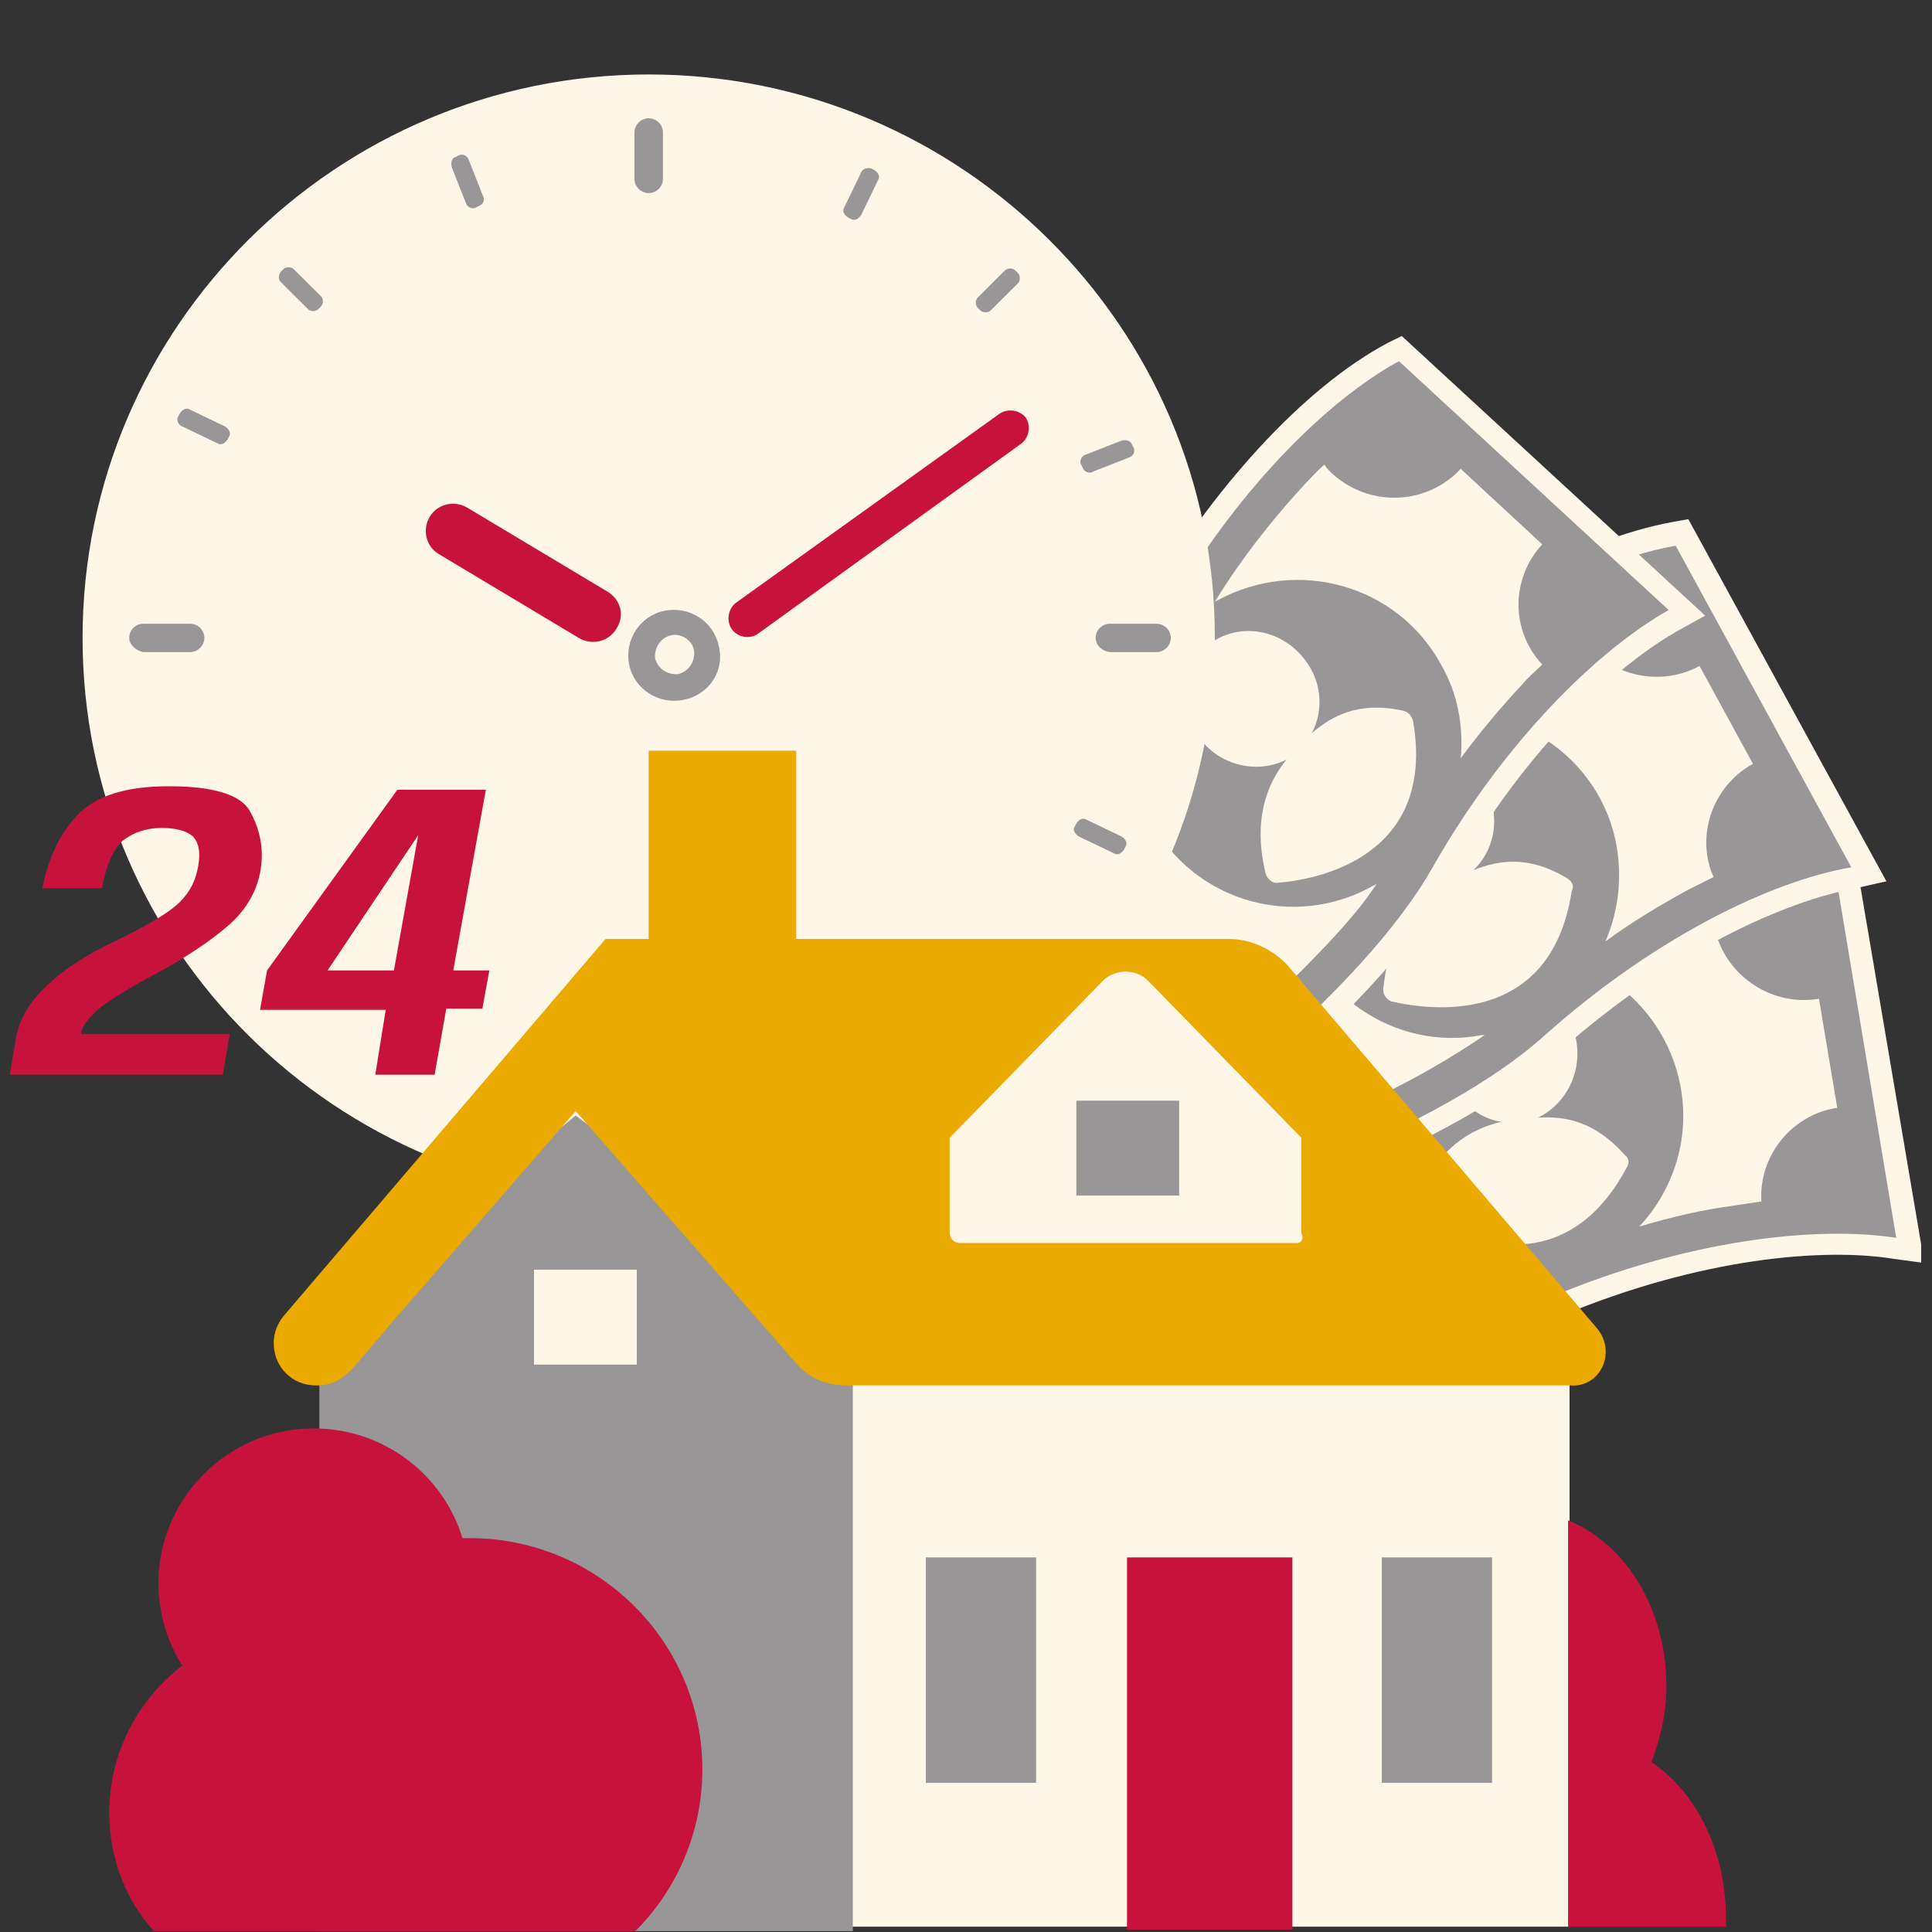 <?xml version="1.0" encoding="UTF-8"?>
<svg xmlns="http://www.w3.org/2000/svg" width="121" height="121" viewBox="0 0 121 121" fill="none">
  <rect x="0" y="0" width="121" height="121" fill="#333333" stroke="none"/>
  <g clip-path="url(#clip0_68_782)">
    <path d="M118.584 78.839C114.273 78.138 106.53 78.751 97.731 82.429C89.197 86.019 75.207 85.757 74.591 85.669H73.447L69.224 60.361H70.896C71.072 60.361 84.798 60.624 92.892 57.297C100.811 53.969 109.346 52.568 115.241 53.531L116.208 53.706L120.52 79.101L118.584 78.839Z" fill="#FEF6E7"></path>
    <path d="M74.679 84.355C74.679 84.355 88.845 84.706 97.204 81.203C105.562 77.7 113.657 76.737 118.76 77.525L114.977 54.844C109.962 54.056 101.867 55.019 93.42 58.522C84.974 62.025 70.896 61.675 70.896 61.675L74.679 84.355Z" fill="#989696"></path>
    <path d="M115.065 69.381L113.921 62.551C110.841 63.076 107.85 60.974 107.322 57.822C107.322 57.559 107.234 57.384 107.234 57.121C106.618 57.121 106.09 57.297 105.474 57.384C102.571 57.91 99.491 58.698 96.5 59.748C96.588 59.748 96.588 59.748 96.676 59.748C102.307 60.624 106.178 65.878 105.298 71.483C104.946 73.585 103.979 75.423 102.659 76.825C104.682 76.212 106.618 75.774 108.554 75.511C109.17 75.423 109.698 75.336 110.314 75.248C110.138 72.446 112.161 69.819 115.065 69.381ZM84.886 68.243C85.238 65.966 86.382 64.039 87.877 62.551C87.173 62.726 86.469 62.813 85.766 62.901C83.742 63.251 81.718 63.426 79.783 63.689C80.135 66.666 78.023 69.381 75.031 69.906C74.855 69.906 74.679 69.994 74.503 69.994L75.647 76.737C78.727 76.212 81.718 78.313 82.158 81.378C82.158 81.466 82.246 81.641 82.246 81.816C84.27 81.728 86.557 81.466 88.757 81.115C90.517 80.853 92.1 80.415 93.508 80.065C93.42 80.065 93.42 80.065 93.332 80.065C87.877 79.101 84.006 73.847 84.886 68.243ZM96.324 69.994C97.82 69.293 98.875 67.63 98.787 65.791C98.7 63.426 96.764 61.587 94.476 61.675C92.189 61.763 90.429 63.777 90.605 66.229C90.693 68.33 92.189 69.994 94.036 70.257C92.1 70.695 90.077 71.921 88.669 75.073C88.493 75.423 88.581 75.861 88.933 76.036C90.869 77.262 97.732 80.853 101.867 73.147C102.043 72.884 102.043 72.534 101.779 72.359C99.843 70.169 97.996 69.906 96.324 69.994Z" fill="#FEF6E7"></path>
    <path d="M116.209 55.633C111.897 56.421 104.859 59.486 97.732 65.791C90.869 71.921 77.495 76.212 76.967 76.387L75.911 76.737L63.593 54.144L65.177 53.618C65.265 53.618 78.463 49.328 84.974 43.548C91.309 37.856 98.963 33.74 104.771 32.689L105.738 32.514L118.144 55.195L116.209 55.633Z" fill="#FEF6E7"></path>
    <path d="M76.528 75.161C76.528 75.161 90.077 70.87 96.764 64.827C103.539 58.785 110.842 55.195 115.945 54.319L104.947 34.178C99.932 35.054 92.541 38.644 85.766 44.686C78.991 50.729 65.529 55.02 65.529 55.02L76.528 75.161Z" fill="#989696"></path>
    <path d="M80.927 56.596C80.487 54.319 80.927 52.13 81.894 50.203C81.278 50.553 80.662 50.904 80.047 51.254C78.199 52.217 76.351 53.093 74.591 53.881C75.823 56.596 74.767 59.836 72.128 61.237C71.952 61.325 71.864 61.412 71.688 61.5L75.031 67.542C77.759 66.053 81.278 67.104 82.774 69.819C82.862 69.906 82.95 70.082 82.95 70.169C84.886 69.381 86.909 68.418 88.845 67.367C90.429 66.491 91.837 65.615 92.981 64.827C92.892 64.827 92.892 64.827 92.805 64.827C87.349 65.878 81.982 62.2 80.927 56.596ZM109.786 47.839L106.442 41.709C103.715 43.198 100.195 42.147 98.7 39.432C98.612 39.257 98.436 38.994 98.436 38.819C97.908 39.082 97.38 39.344 96.852 39.607C94.212 41.008 91.573 42.76 89.109 44.774C89.197 44.774 89.197 44.774 89.285 44.774C94.916 43.811 100.283 47.489 101.251 53.005C101.603 55.107 101.339 57.121 100.547 58.96C102.219 57.734 103.979 56.683 105.738 55.72C106.266 55.457 106.794 55.195 107.322 54.932C106.178 52.392 107.234 49.24 109.786 47.839ZM98.172 55.02C95.708 53.531 93.86 53.881 92.277 54.494C93.508 53.356 93.948 51.429 93.245 49.765C92.365 47.576 89.901 46.438 87.789 47.313C85.678 48.189 84.71 50.641 85.59 52.83C86.382 54.757 88.317 55.895 90.165 55.545C88.493 56.596 86.998 58.435 86.645 61.85C86.558 62.2 86.822 62.638 87.174 62.726C89.461 63.251 97.116 64.389 98.436 55.808C98.612 55.457 98.436 55.195 98.172 55.02Z" fill="#FEF6E7"></path>
    <path d="M105.211 39.432C101.427 41.534 95.62 46.7 90.957 55.02C86.382 63.076 75.208 71.308 74.68 71.658L73.8 72.358L54.795 54.844L56.115 53.881C56.203 53.794 67.289 45.65 71.6 38.031C75.823 30.675 81.63 24.283 86.91 21.48L87.79 21.043L106.794 38.556L105.211 39.432Z" fill="#FEF6E7"></path>
    <path d="M73.888 70.52C73.888 70.52 85.326 62.113 89.725 54.319C94.213 46.438 100.02 40.746 104.507 38.206L87.614 22.619C83.126 25.071 77.319 30.763 72.832 38.732C68.345 46.613 56.995 54.932 56.995 54.932L73.888 70.52Z" fill="#989696"></path>
    <path d="M96.588 34.09L91.485 29.362C89.374 31.638 85.766 31.814 83.391 29.624C83.215 29.449 83.038 29.274 82.951 29.099C82.511 29.449 82.159 29.887 81.719 30.325C79.695 32.514 77.759 34.966 76.088 37.681C76.176 37.681 76.176 37.593 76.264 37.593C81.279 34.879 87.526 36.63 90.253 41.621C91.309 43.46 91.661 45.474 91.485 47.489C92.717 45.825 94.037 44.248 95.356 42.847C95.708 42.41 96.148 42.059 96.588 41.621C94.565 39.432 94.653 36.192 96.588 34.09ZM72.128 51.517C70.984 49.503 70.721 47.313 70.984 45.124C70.545 45.65 70.105 46.175 69.577 46.7C68.169 48.189 66.673 49.678 65.265 50.991C67.289 53.093 67.377 56.596 65.353 58.785C65.265 58.873 65.09 59.048 65.001 59.135L70.105 63.776C72.216 61.5 75.824 61.325 78.111 63.426C78.199 63.514 78.287 63.601 78.375 63.689C79.959 62.375 81.543 60.799 83.126 59.135C84.358 57.822 85.414 56.596 86.206 55.37C86.118 55.37 86.118 55.457 86.03 55.457C81.103 58.26 74.856 56.508 72.128 51.517ZM87.878 44.511C85.062 43.898 83.391 44.861 82.159 45.912C82.951 44.424 82.775 42.497 81.543 41.096C79.959 39.257 77.32 38.994 75.56 40.483C73.8 41.972 73.712 44.599 75.296 46.438C76.616 48.014 78.815 48.452 80.575 47.576C79.343 49.065 78.463 51.342 79.255 54.669C79.343 55.02 79.695 55.37 80.047 55.282C82.423 55.107 89.989 53.706 88.494 45.124C88.406 44.861 88.23 44.599 87.878 44.511Z" fill="#FEF6E7"></path>
    <path d="M40.628 75.16C60.181 75.16 76.084 59.333 76.084 39.871C76.084 20.491 60.181 4.663 40.628 4.663C21.074 4.663 5.171 20.491 5.171 39.952C5.171 59.414 21.074 75.16 40.628 75.16Z" fill="#FEF6E7"></path>
    <path d="M68.62 39.952C68.62 39.468 69.025 39.064 69.512 39.064H72.433C72.92 39.064 73.326 39.468 73.326 39.952C73.326 40.437 72.92 40.84 72.433 40.84H69.512C68.944 40.76 68.62 40.356 68.62 39.952Z" fill="#989696"></path>
    <path d="M8.092 39.952C8.092 39.468 8.497 39.064 8.984 39.064H11.905C12.392 39.064 12.798 39.468 12.798 39.952C12.798 40.437 12.392 40.84 11.905 40.84H8.984C8.497 40.76 8.092 40.356 8.092 39.952Z" fill="#989696"></path>
    <path d="M40.627 12.093C40.141 12.093 39.735 11.689 39.735 11.204V8.297C39.735 7.813 40.141 7.409 40.627 7.409C41.114 7.409 41.52 7.813 41.52 8.297V11.204C41.52 11.689 41.114 12.093 40.627 12.093Z" fill="#989696"></path>
    <path d="M40.627 72.334C40.141 72.334 39.735 71.93 39.735 71.446V68.539C39.735 68.054 40.141 67.651 40.627 67.651C41.114 67.651 41.52 68.054 41.52 68.539V71.446C41.52 71.93 41.114 72.334 40.627 72.334Z" fill="#989696"></path>
    <path d="M42.818 43.828C41.277 44.151 39.735 43.182 39.41 41.648C39.086 40.114 40.06 38.579 41.601 38.256C43.143 37.933 44.684 38.902 45.009 40.437C45.415 41.971 44.441 43.505 42.818 43.828ZM42.007 39.791C41.358 39.952 40.952 40.598 41.033 41.244C41.196 41.89 41.845 42.294 42.494 42.213C43.143 42.052 43.548 41.406 43.467 40.76C43.386 40.114 42.656 39.629 42.007 39.791Z" fill="#989696"></path>
    <path d="M45.82 39.387C45.496 38.903 45.577 38.176 46.064 37.772L62.615 25.901C63.102 25.578 63.833 25.659 64.238 26.144C64.563 26.628 64.482 27.355 63.995 27.759L47.443 39.71C46.956 40.033 46.226 39.952 45.82 39.387Z" fill="#C7133B"></path>
    <path d="M11.175 26.063L11.256 25.901C11.419 25.659 11.662 25.497 11.905 25.659L14.096 26.709C14.339 26.87 14.502 27.113 14.339 27.355L14.258 27.516C14.096 27.759 13.853 27.92 13.609 27.759L11.419 26.709C11.175 26.628 11.013 26.305 11.175 26.063Z" fill="#989696"></path>
    <path d="M54.583 10.558L54.745 10.639C54.989 10.8 55.151 11.043 54.989 11.285L53.934 13.465C53.772 13.707 53.528 13.869 53.285 13.707L53.123 13.627C52.879 13.465 52.717 13.223 52.879 12.981L53.934 10.8C54.015 10.558 54.34 10.477 54.583 10.558Z" fill="#989696"></path>
    <path d="M28.538 9.831L28.701 9.751C28.944 9.589 29.269 9.751 29.35 9.993L30.242 12.254C30.405 12.496 30.242 12.819 29.999 12.9L29.837 12.981C29.593 13.142 29.269 12.981 29.188 12.738L28.295 10.477C28.214 10.154 28.295 9.912 28.538 9.831Z" fill="#989696"></path>
    <path d="M70.892 27.839L70.973 28.001C71.135 28.243 70.973 28.566 70.73 28.647L68.458 29.535C68.214 29.697 67.89 29.535 67.809 29.293L67.727 29.131C67.565 28.889 67.727 28.566 67.971 28.485L70.243 27.597C70.486 27.516 70.811 27.597 70.892 27.839Z" fill="#989696"></path>
    <path d="M17.585 17.018L17.747 16.857C17.91 16.695 18.234 16.695 18.396 16.857L20.1 18.553C20.263 18.714 20.263 19.037 20.1 19.199L19.938 19.36C19.776 19.522 19.451 19.522 19.289 19.36L17.585 17.665C17.423 17.503 17.423 17.261 17.585 17.018Z" fill="#989696"></path>
    <path d="M63.589 16.938L63.752 17.099C63.914 17.261 63.914 17.584 63.752 17.745L62.048 19.441C61.886 19.602 61.561 19.602 61.399 19.441L61.236 19.279C61.074 19.118 61.074 18.795 61.236 18.633L62.94 16.938C63.103 16.776 63.427 16.776 63.589 16.938Z" fill="#989696"></path>
    <path d="M70.486 53.034L70.405 53.196C70.243 53.438 69.999 53.599 69.756 53.438L67.565 52.388C67.322 52.227 67.159 51.984 67.322 51.742L67.403 51.581C67.565 51.338 67.808 51.177 68.052 51.338L70.243 52.388C70.486 52.55 70.648 52.792 70.486 53.034Z" fill="#989696"></path>
    <path d="M53.123 69.346L52.96 69.427C52.717 69.589 52.392 69.427 52.311 69.185L51.5 66.843C51.338 66.601 51.5 66.278 51.743 66.197L51.906 66.116C52.149 65.955 52.474 66.116 52.555 66.359L53.447 68.62C53.528 68.943 53.366 69.185 53.123 69.346Z" fill="#989696"></path>
    <path d="M64.076 62.079L63.914 62.24C63.752 62.402 63.427 62.402 63.265 62.24L61.561 60.544C61.399 60.383 61.399 60.06 61.561 59.898L61.723 59.737C61.886 59.575 62.21 59.575 62.373 59.737L64.076 61.433C64.32 61.594 64.32 61.917 64.076 62.079Z" fill="#989696"></path>
    <path d="M38.599 39.387C38.113 40.194 37.058 40.437 36.246 39.952L27.484 34.703C26.672 34.219 26.429 33.169 26.916 32.361C27.403 31.554 28.457 31.312 29.269 31.796L38.032 37.045C38.843 37.53 39.167 38.499 38.599 39.387Z" fill="#C7133B"></path>
    <path d="M98.3 85.466H22.43V120.667H98.3V85.466Z" fill="#FEF6E7"></path>
    <path d="M36.055 69.862L20.004 83.051V120.946H53.413V83.051L36.055 69.862Z" fill="#989696"></path>
    <path d="M17.858 82.308L37.922 58.81H56.586H77.023C78.329 58.81 79.729 59.46 80.662 60.482L99.98 83.144C101.286 84.63 100.259 86.952 98.3 86.766H53.039C51.733 86.766 50.613 86.302 49.773 85.28L36.055 69.584L24.67 82.68L22.057 85.745C21.497 86.302 20.844 86.766 19.911 86.766C17.484 86.859 16.271 84.073 17.858 82.308Z" fill="#EAAA00"></path>
    <path d="M49.866 59.739H40.627V47.014H49.866V59.739Z" fill="#EAAA00"></path>
    <path d="M93.447 111.658H86.541V97.54H93.447V111.658Z" fill="#989696"></path>
    <path d="M81.222 77.85H60.132C59.758 77.85 59.478 77.572 59.478 77.2V71.256L69.091 61.41C69.837 60.667 71.144 60.667 71.89 61.41L81.502 71.256V77.2C81.689 77.572 81.502 77.85 81.222 77.85Z" fill="#FEF6E7"></path>
    <path d="M73.85 74.878H67.411V68.934H73.85V74.878Z" fill="#989696"></path>
    <path d="M39.881 85.466H33.442V79.522H39.881V85.466Z" fill="#FEF6E7"></path>
    <path d="M64.891 111.658H57.985V97.54H64.891V111.658Z" fill="#989696"></path>
    <path d="M108.098 120.203C108.098 120.482 108.098 120.575 108.098 120.667H98.206V95.219C101.846 96.705 104.365 100.791 104.365 105.621C104.365 107.293 103.992 108.872 103.432 110.358C106.325 112.308 108.098 116.023 108.098 120.203Z" fill="#C7133B"></path>
    <path d="M80.942 120.853H70.584V97.54H80.942V120.853Z" fill="#C7133B"></path>
    <path d="M6.846 113.516C6.846 116.395 7.872 118.996 9.645 120.946H39.788C42.401 118.345 43.987 114.723 43.987 110.822C43.987 102.835 37.455 96.333 29.429 96.333C29.243 96.333 29.149 96.333 28.963 96.333C27.75 92.339 24.017 89.46 19.631 89.46C14.311 89.46 9.925 93.825 9.925 99.119C9.925 101.07 10.485 102.835 11.418 104.321C8.619 106.457 6.846 109.801 6.846 113.516Z" fill="#C7133B"></path>
    <path d="M0.614 67.308H13.954L14.391 64.769H5.06C5.133 64.261 5.571 63.681 6.373 63.028C7.174 62.447 8.341 61.722 10.017 60.851C11.694 59.908 13.152 58.965 14.318 57.949C15.484 56.934 16.213 55.628 16.359 54.177C16.505 52.943 16.213 51.782 15.63 50.767C15.047 49.751 13.298 49.243 10.6 49.243C7.903 49.243 6.008 49.824 4.842 51.057C3.748 52.218 3.019 53.741 2.655 55.628H6.373C6.664 54.177 7.101 53.161 7.685 52.653C8.341 52.145 9.143 51.855 10.09 51.855C10.965 51.855 11.621 52 12.058 52.363C12.423 52.726 12.569 53.306 12.423 54.177C12.277 55.12 11.913 55.845 11.257 56.498C10.6 57.151 9.361 57.877 7.466 58.82C5.425 59.763 3.894 60.779 2.874 61.794C1.78 62.81 1.197 63.898 0.978 65.132L0.614 67.308Z" fill="#C7133B"></path>
    <path d="M23.503 67.308H27.221L27.95 63.173H30.21L30.647 60.779H28.387L30.428 49.461H24.888L16.724 60.779L16.287 63.245H24.159L23.503 67.308ZM20.515 60.779L26.492 51.855H26.273L24.67 60.779H20.515Z" fill="#C7133B"></path>
  </g>
  <defs>
    <clipPath id="clip0_68_782">
      <rect width="120" height="120" fill="white" transform="translate(0.321 0.946)"></rect>
    </clipPath>
  </defs>
</svg>

